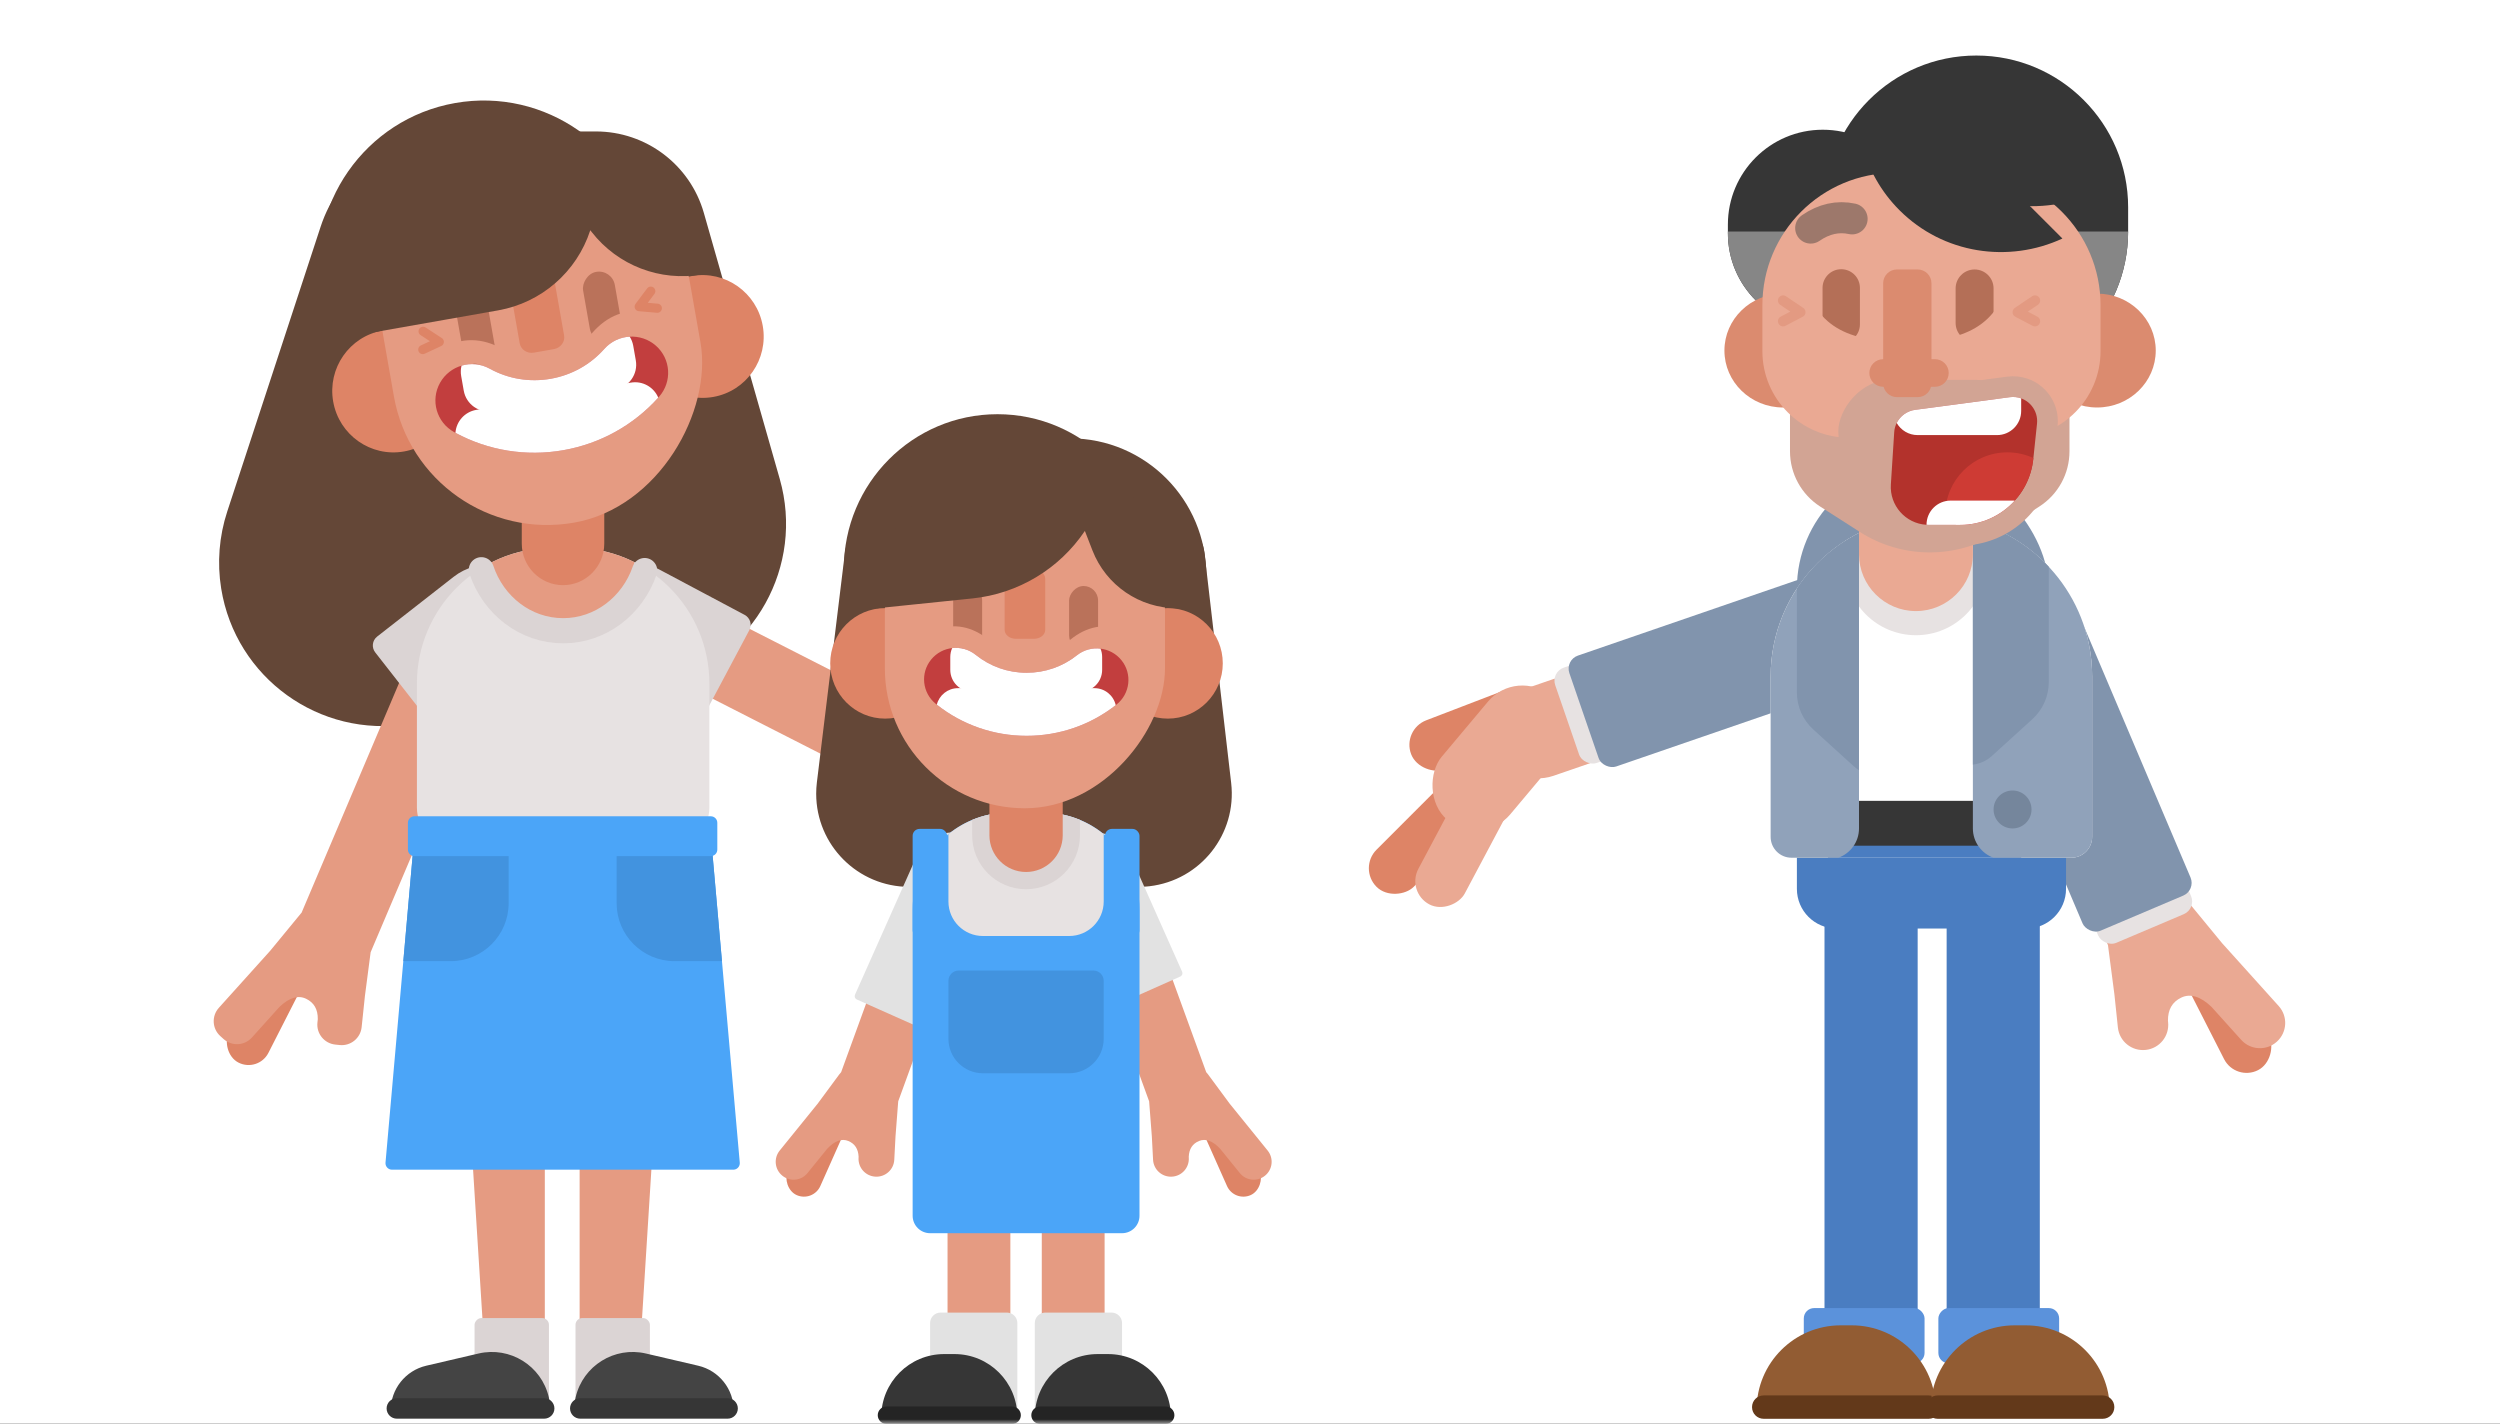 <svg xmlns="http://www.w3.org/2000/svg" xmlns:xlink="http://www.w3.org/1999/xlink" width="288" height="164" viewBox="0 0 288 164">
  <rect x="0" y="0" width="288" height="164" fill="#333333" stroke="none"/>
  <defs>
    <rect id="exp_julias_daughter-a" width="288" height="164"/>
  </defs>
  <g fill="none" fill-rule="evenodd">
    <mask id="exp_julias_daughter-b" fill="#fff">
      <use xlink:href="#exp_julias_daughter-a"/>
    </mask>
    <use fill="#FFF" xlink:href="#exp_julias_daughter-a"/>
    <g mask="url(#exp_julias_daughter-b)">
      <g transform="translate(22.5 6)">
        <g transform="translate(.066)">
          <path fill="#644737" d="M26.923,0.186 L43.48,0.186 C49.258,0.186 54.335,4.018 55.92,9.574 L64.663,40.218 C67.519,50.226 61.72,60.654 51.712,63.51 C50.999,63.713 50.274,63.874 49.542,63.992 L21.922,68.447 C11.647,70.105 1.974,63.119 0.317,52.844 C-0.162,49.873 0.077,46.831 1.014,43.972 L11.771,11.164 C13.918,4.615 20.03,0.186 26.923,0.186 Z" transform="translate(2.598 8.957)"/>
          <g transform="scale(-1 1) rotate(10 -245.464 -521.856)">
            <g transform="rotate(38 10.775 53.81)">
              <rect width="5.121" height="13.562" x="3.505" y="38.471" fill="#DE8466" rx="2.56" transform="rotate(19 6.065 45.252)"/>
              <path fill="#E59B82" d="M7.639,44.651 L4.982,48.591 C4.269,49.648 2.835,49.927 1.778,49.214 L1.359,48.932 C0.303,48.219 0.024,46.785 0.737,45.728 L5.679,38.401 L8.55,33.704 C8.582,33.652 8.615,33.601 8.649,33.552 L17.617,0.084 L26.41,2.441 L17.162,36.954 L17.211,42.033 L17.337,45.651 C17.382,46.925 16.385,47.994 15.112,48.038 L14.607,48.056 C13.333,48.1 12.264,47.104 12.22,45.83 L12.206,45.435 C12.064,44.316 11.51,43.603 10.544,43.297 C9.571,42.988 8.603,43.439 7.639,44.651 Z"/>
            </g>
            <path fill="#DBD4D4" d="M38.154,17.853 L49.344,17.853 C52.932,17.853 55.841,20.761 55.841,24.35 L55.841,24.35 C55.841,27.938 52.932,30.847 49.344,30.847 L38.154,30.847 C37.436,30.847 36.854,30.265 36.854,29.547 L36.854,19.152 C36.854,18.434 37.436,17.853 38.154,17.853 Z" transform="rotate(-38 46.348 24.35)"/>
          </g>
          <g transform="translate(0 56.443)">
            <g transform="rotate(8 -55.002 63.337)">
              <rect width="5.121" height="13.562" x="3.505" y="38.471" fill="#DE8466" rx="2.56" transform="rotate(19 6.065 45.252)"/>
              <path fill="#E59B82" d="M7.639,44.651 L4.982,48.591 C4.269,49.648 2.835,49.927 1.778,49.214 L1.359,48.932 C0.303,48.219 0.024,46.785 0.737,45.728 L5.679,38.401 L8.55,33.704 C8.582,33.652 8.615,33.601 8.649,33.552 L17.617,0.084 L26.41,2.441 L17.162,36.954 L17.211,42.033 L17.337,45.651 C17.382,46.925 16.385,47.994 15.112,48.038 L14.607,48.056 C13.333,48.1 12.264,47.104 12.22,45.83 L12.206,45.435 C12.064,44.316 11.51,43.603 10.544,43.297 C9.571,42.988 8.603,43.439 7.639,44.651 Z"/>
            </g>
            <path fill="#DBD4D4" d="M23.146,4.467 L34.336,4.467 C37.924,4.467 40.833,7.376 40.833,10.964 L40.833,10.964 C40.833,14.553 37.924,17.462 34.336,17.462 L23.146,17.462 C22.428,17.462 21.847,16.88 21.847,16.162 L21.847,5.767 C21.847,5.049 22.428,4.467 23.146,4.467 Z" transform="rotate(-38 31.34 10.964)"/>
          </g>
          <g transform="translate(25.462 56.744)">
            <path fill="#E7E2E2" d="M15.647,0.364 L18.046,0.364 C26.688,0.364 33.693,7.37 33.693,16.011 L33.693,30.283 C33.693,32.685 31.746,34.632 29.344,34.632 L4.349,34.632 C1.947,34.632 2.07049076e-15,32.685 1.77635684e-15,30.283 L1.77635684e-15,16.011 C7.1809723e-16,7.37 7.005,0.364 15.647,0.364 Z"/>
            <path fill="#E59B82" d="M25.057,2.019 C24.747,6.364 21.119,9.816 16.703,9.816 C12.334,9.816 8.737,6.439 8.36,2.161 C10.536,1.014 13.015,0.364 15.647,0.364 L18.046,0.364 C20.567,0.364 22.948,0.96 25.057,2.019 Z"/>
          </g>
          <path stroke="#DBD4D4" stroke-linecap="round" stroke-width="2.899" d="M32.888,59.633 C34.253,63.726 37.956,66.661 42.31,66.661 C46.63,66.661 50.309,63.772 51.7,59.729"/>
          <g transform="translate(21.007 87.943)">
            <g transform="translate(.942 37.624)">
              <polygon fill="#E59B82" points="21.651 .882 30.035 1.321 28.808 24.742 21.897 24.379" transform="scale(-1 1) rotate(-3 0 999.726)"/>
              <polygon fill="#E59B82" points="10.472 .882 18.856 1.321 17.628 24.742 10.718 24.379" transform="rotate(-3 14.664 12.812)"/>
              <rect width="8.571" height="11.228" x="21.783" y="20.275" fill="#DBD4D4" rx=".78"/>
              <path fill="#444" d="M25.716,25.764 L31.741,24.358 C35.366,23.512 38.99,25.764 39.836,29.389 C39.954,29.891 40.013,30.405 40.013,30.921 L21.624,30.921 L21.624,30.921 C21.624,28.46 23.319,26.324 25.716,25.764 Z" transform="matrix(-1 0 0 1 61.637 0)"/>
              <path fill="#363636" d="M22.333,29.505 L39.305,29.505 C39.956,29.505 40.484,30.033 40.484,30.685 L40.484,30.685 C40.484,31.336 39.956,31.865 39.305,31.865 L22.333,31.865 C21.681,31.865 21.153,31.336 21.153,30.685 L21.153,30.685 C21.153,30.033 21.681,29.505 22.333,29.505 Z" transform="matrix(-1 0 0 1 61.637 0)"/>
              <rect width="8.571" height="11.228" x="10.152" y="20.275" fill="#DBD4D4" rx=".78" transform="matrix(-1 0 0 1 28.876 0)"/>
              <path fill="#444" d="M4.585,25.764 L10.611,24.358 C14.236,23.512 17.86,25.764 18.706,29.389 C18.823,29.891 18.882,30.405 18.882,30.921 L0.494,30.921 L0.494,30.921 C0.494,28.46 2.189,26.324 4.585,25.764 Z"/>
              <path fill="#363636" d="M1.202,29.505 L18.174,29.505 C18.826,29.505 19.354,30.033 19.354,30.685 L19.354,30.685 C19.354,31.336 18.826,31.865 18.174,31.865 L1.202,31.865 C0.551,31.865 0.022,31.336 0.022,30.685 L0.022,30.685 C0.022,30.033 0.551,29.505 1.202,29.505 Z"/>
            </g>
            <g transform="translate(.447 .926)">
              <path fill="#4BA5F8" d="M3.832,0.131 L37.76,0.131 L41.201,39.064 C41.238,39.477 40.933,39.841 40.52,39.877 C40.498,39.879 40.476,39.88 40.454,39.88 L1.139,39.88 C0.724,39.88 0.388,39.544 0.388,39.13 C0.388,39.108 0.389,39.086 0.391,39.064 L3.832,0.131 Z"/>
              <path fill="#4293DF" d="M37.97 2.504L39.15 15.857 33.693 15.857C30.006 15.857 27.016 12.868 27.016 9.18L27.016 2.504 37.97 2.504zM2.442 15.857L3.622 2.504 14.576 2.504 14.576 9.18C14.576 12.868 11.587 15.857 7.899 15.857L2.442 15.857z"/>
            </g>
            <path fill="#4BA5F8" d="M4.168,0.092 L38.311,0.092 C38.725,0.092 39.061,0.428 39.061,0.842 L39.061,3.931 C39.061,4.346 38.725,4.682 38.311,4.682 L4.168,4.682 C3.754,4.682 3.418,4.346 3.418,3.931 L3.418,0.842 C3.418,0.428 3.754,0.092 4.168,0.092 Z"/>
          </g>
          <path fill="#DE8466" d="M42.294,61.411 C39.68,61.411 37.542,59.262 37.542,56.635 L37.542,48.17 C37.542,45.543 39.68,43.394 42.294,43.394 C44.907,43.394 47.046,45.543 47.046,48.17 L47.046,56.635 C47.046,59.262 44.907,61.411 42.294,61.411"/>
          <g transform="rotate(-10 57.16 -51.296)">
            <path fill="#644737" d="M39.434,19.449 C39.434,30.046 30.887,38.637 20.344,38.637 C9.801,38.637 1.255,30.046 1.255,19.449 C1.255,8.852 9.801,0.261 20.344,0.261 C30.887,0.261 39.434,8.852 39.434,19.449"/>
            <path fill="#DE8466" d="M7.583 38.769C11.47 38.769 14.621 35.602 14.621 31.696 14.621 27.789 11.47 24.622 7.583 24.622 3.697 24.622.546 27.789.546 31.696.546 35.602 3.697 38.769 7.583 38.769zM43.758 38.769C47.644 38.769 50.795 35.602 50.795 31.696 50.795 27.789 47.644 24.622 43.758 24.622 39.871 24.622 36.721 27.789 36.721 31.696 36.721 35.602 39.871 38.769 43.758 38.769z"/>
            <g transform="matrix(-1 0 0 1 43.418 7.136)">
              <rect width="35.859" height="43.107" x=".019" y=".002" fill="#E59B82" rx="17.929"/>
              <rect width="3.71" height="8.173" x="8.586" y="15.1" fill="#BA725A" rx="1.855"/>
              <rect width="3.71" height="8.173" x="23.425" y="15.1" fill="#BA725A" rx="1.855"/>
              <path stroke="#E59B82" stroke-width="2.67" d="M12.226,21.662 C10.352,21.353 8.572,22.093 6.886,23.882" transform="matrix(-1 0 0 1 19.112 0)"/>
              <path stroke="#E59B82" stroke-width="2.67" d="M27.867,21.662 C25.993,21.353 24.213,22.093 22.526,23.882"/>
              <path fill="#DE8466" d="M19.115,23.02 L16.782,23.02 C15.995,23.02 15.351,22.417 15.351,21.678 L15.351,13.923 C15.351,13.185 15.995,12.581 16.782,12.581 L19.115,12.581 C19.902,12.581 20.546,13.185 20.546,13.923 L20.546,21.678 C20.546,22.417 19.902,23.02 19.115,23.02"/>
              <g fill-rule="nonzero" transform="translate(4.23 23.02)">
                <path fill="#C23E3E" d="M1.582,7.513 C4.941,10.176 9.111,11.654 13.498,11.654 C17.935,11.654 22.151,10.141 25.529,7.42 C27.332,5.967 27.609,3.337 26.145,1.546 C24.682,-0.246 22.034,-0.52 20.23,0.933 C18.338,2.458 15.988,3.3 13.498,3.3 C11.035,3.3 8.711,2.477 6.83,0.985 C5.015,-0.454 2.368,-0.16 0.919,1.643 C-0.53,3.445 -0.233,6.073 1.582,7.513 Z"/>
                <path fill="#FFF" d="M3.703,0.102 C4.783,-0.027 5.912,0.258 6.83,0.985 C8.711,2.477 11.035,3.3 13.498,3.3 C15.988,3.3 18.338,2.458 20.23,0.933 C21.145,0.196 22.277,-0.096 23.361,0.028 C23.522,0.388 23.611,0.786 23.611,1.206 L23.611,2.913 C23.611,4.512 22.315,5.807 20.717,5.807 L6.379,5.807 C4.781,5.807 3.485,4.512 3.485,2.913 L3.485,1.206 C3.485,0.815 3.563,0.442 3.703,0.102 Z"/>
                <path fill="#FFF" d="M25.396,7.526 C22.041,10.181 17.878,11.654 13.498,11.654 C9.155,11.654 5.025,10.206 1.684,7.593 C1.975,6.303 3.128,5.339 4.507,5.339 L22.589,5.339 C23.944,5.339 25.081,6.269 25.396,7.526 Z"/>
              </g>
              <polyline stroke="#DE8466" stroke-linecap="round" stroke-linejoin="round" stroke-width="1.054" points="29.595 18.543 31.484 19.728 29.595 20.649" transform="scale(-1 1) rotate(11 0 -297.57)"/>
              <polyline stroke="#DE8466" stroke-linecap="round" stroke-linejoin="round" stroke-width="1.054" points="4.413 18.543 6.301 19.728 4.413 20.649" transform="rotate(11 5.357 19.596)"/>
            </g>
            <path fill="#644737" d="M23.951,5.798 L27.535,5.798 C37.142,5.798 44.93,13.587 44.93,23.194 L44.93,24.643 L30.396,24.643 C25.347,24.643 20.711,21.855 18.344,17.395 L18.22,17.628 C15.93,21.945 11.443,24.643 6.556,24.643 L6.556,23.194 C6.556,13.587 14.344,5.798 23.951,5.798 Z" transform="matrix(-1 0 0 1 51.486 0)"/>
          </g>
        </g>
        <g transform="translate(66.077 41.545)">
          <path fill="#644737" d="M12.71,12.571 L46.222,12.571 C48.24,12.571 49.938,14.083 50.171,16.088 L53.254,42.653 C53.937,48.541 49.718,53.868 43.83,54.551 C43.419,54.599 43.006,54.622 42.593,54.622 L16.18,54.622 C10.253,54.622 5.448,49.817 5.448,43.89 C5.448,43.455 5.474,43.021 5.527,42.59 L8.764,16.064 C9.007,14.07 10.7,12.571 12.71,12.571 Z"/>
          <path fill="#644737" d="M26.334,35.751 C16.559,35.751 8.636,27.786 8.636,17.961 C8.636,8.136 16.559,0.171 26.334,0.171 C36.109,0.171 44.033,8.136 44.033,17.961 C44.033,27.786 36.109,35.751 26.334,35.751 Z"/>
          <path fill="#644737" d="M50.393,18.745 C50.393,27.467 43.359,34.538 34.682,34.538 C26.005,34.538 18.971,27.467 18.971,18.745 C18.971,10.024 26.005,2.953 34.682,2.953 C43.359,2.953 50.393,10.024 50.393,18.745"/>
          <path fill="#E59B82" d="M21.385,74.233 L27.013,74.233 C27.457,74.233 27.817,74.593 27.817,75.038 L27.817,107.639 C27.817,108.084 27.457,108.444 27.013,108.444 L21.385,108.444 C20.941,108.444 20.58,108.084 20.58,107.639 L20.58,75.038 C20.58,74.593 20.941,74.233 21.385,74.233 Z"/>
          <g transform="rotate(5 -516.814 68.888)">
            <rect width="4.123" height="10.906" x="2.79" y="34.119" fill="#DE8466" rx="2.061" transform="rotate(19 4.851 39.573)"/>
            <path fill="#E59B82" d="M6.116,39.094 L4.093,42.093 C3.458,43.035 2.18,43.283 1.239,42.648 L1.23,42.642 C0.289,42.007 0.04,40.729 0.675,39.788 L4.474,34.156 C4.494,34.127 4.513,34.099 4.534,34.072 L6.754,30.442 C6.811,30.349 6.873,30.26 6.94,30.176 L13.835,4.443 L20.914,6.34 L13.784,32.947 L13.825,36.995 L13.919,39.693 C13.959,40.828 13.071,41.78 11.936,41.82 L11.926,41.82 C10.791,41.86 9.839,40.972 9.799,39.837 L9.794,39.703 C9.676,38.813 9.231,38.245 8.458,38 C7.673,37.751 6.893,38.116 6.116,39.094 Z"/>
            <path fill="#E2E2E2" d="M15.609,1.152 L15.609,1.152 C18.139,1.152 20.19,3.203 20.19,5.732 L20.19,23.225 C20.19,23.456 20.003,23.644 19.771,23.644 L11.447,23.644 C11.216,23.644 11.029,23.456 11.029,23.225 L11.029,5.732 C11.029,3.203 13.08,1.152 15.609,1.152 Z" transform="rotate(19 15.61 12.398)"/>
          </g>
          <g transform="scale(-1 1) rotate(5 -546.164 -603.339)">
            <rect width="4.123" height="10.906" x="2.79" y="34.119" fill="#DE8466" rx="2.061" transform="rotate(19 4.851 39.573)"/>
            <path fill="#E59B82" d="M6.116,39.094 L4.093,42.093 C3.458,43.035 2.18,43.283 1.239,42.648 L1.23,42.642 C0.289,42.007 0.04,40.729 0.675,39.788 L4.474,34.156 C4.494,34.127 4.513,34.099 4.534,34.072 L6.754,30.442 C6.811,30.349 6.873,30.26 6.94,30.176 L13.835,4.443 L20.914,6.34 L13.784,32.947 L13.825,36.995 L13.919,39.693 C13.959,40.828 13.071,41.78 11.936,41.82 L11.926,41.82 C10.791,41.86 9.839,40.972 9.799,39.837 L9.794,39.703 C9.676,38.813 9.231,38.245 8.458,38 C7.673,37.751 6.893,38.116 6.116,39.094 Z"/>
            <path fill="#E2E2E2" d="M16.08,1.231 L16.08,1.231 C18.61,1.231 20.661,3.281 20.661,5.811 L20.661,20.409 C20.661,20.64 20.473,20.827 20.242,20.827 L11.918,20.827 C11.687,20.827 11.5,20.64 11.5,20.409 L11.5,5.811 C11.5,3.281 13.55,1.231 16.08,1.231 Z" transform="rotate(19 16.08 11.029)"/>
          </g>
          <path fill="#E59B82" d="M32.241,74.233 L37.868,74.233 C38.313,74.233 38.673,74.593 38.673,75.038 L38.673,107.639 C38.673,108.084 38.313,108.444 37.868,108.444 L32.241,108.444 C31.796,108.444 31.436,108.084 31.436,107.639 L31.436,75.038 C31.436,74.593 31.796,74.233 32.241,74.233 Z"/>
          <path fill="#E2E2E2" d="M31.839,103.664 L39.476,103.664 C40.143,103.664 40.683,104.204 40.683,104.871 L40.683,114.481 C40.683,115.148 40.143,115.688 39.476,115.688 L31.839,115.688 C31.172,115.688 30.632,115.148 30.632,114.481 L30.632,104.871 C30.632,104.204 31.172,103.664 31.839,103.664 Z"/>
          <path fill="#E2E2E2" d="M19.777,103.664 L27.414,103.664 C28.081,103.664 28.622,104.204 28.622,104.871 L28.622,114.481 C28.622,115.148 28.081,115.688 27.414,115.688 L19.777,115.688 C19.111,115.688 18.57,115.148 18.57,114.481 L18.57,104.871 C18.57,104.204 19.111,103.664 19.777,103.664 Z"/>
          <g transform="translate(16.297 45.712)">
            <path fill="#4BA5F8" d="M11.392,0.347 L15.266,0.347 C21.413,0.347 26.396,5.33 26.396,11.477 L26.396,46.796 C26.396,47.908 25.495,48.808 24.384,48.808 L2.274,48.808 C1.163,48.808 0.262,47.908 0.262,46.796 L0.262,11.477 C0.262,5.33 5.245,0.347 11.392,0.347 Z"/>
            <path fill="#E7E2E2" d="M22.273,2.829 L22.273,10.595 C22.273,12.79 20.493,14.57 18.298,14.57 L8.36,14.57 C6.165,14.57 4.385,12.79 4.385,10.595 L4.385,2.829 C6.299,1.277 8.737,0.347 11.392,0.347 L15.266,0.347 C17.921,0.347 20.36,1.277 22.273,2.829 Z"/>
            <path fill="#4293DF" d="M5.578,18.546 L21.08,18.546 C21.739,18.546 22.273,19.08 22.273,19.738 L22.273,26.408 C22.273,28.604 20.493,30.383 18.298,30.383 L8.36,30.383 C6.165,30.383 4.385,28.604 4.385,26.408 L4.385,19.738 C4.385,19.08 4.919,18.546 5.578,18.546 Z"/>
            <path fill="#DBD4D4" d="M19.538,1.197 L19.538,2.973 C19.538,6.402 16.758,9.182 13.329,9.182 C9.9,9.182 7.12,6.402 7.12,2.973 L7.12,1.197 C8.436,0.649 9.879,0.347 11.392,0.347 L15.266,0.347 C16.78,0.347 18.223,0.649 19.538,1.197 Z"/>
          </g>
          <rect width="3.975" height="12.477" x="38.718" y="47.943" fill="#4BA5F8" rx=".795"/>
          <rect width="3.975" height="12.477" x="16.56" y="47.943" fill="#4BA5F8" rx=".795"/>
          <path fill="#DE8466" d="M29.627,40.43 L29.627,40.43 C31.958,40.43 33.848,42.32 33.848,44.651 L33.848,48.685 C33.848,51.017 31.958,52.907 29.627,52.907 L29.627,52.907 C27.295,52.907 25.405,51.017 25.405,48.685 L25.405,44.651 C25.405,42.32 27.295,40.43 29.627,40.43 Z"/>
          <g transform="translate(6.572 5.515)">
            <path fill="#DE8466" d="M6.825 29.725C10.323 29.725 13.159 26.875 13.159 23.359 13.159 19.843 10.323 16.993 6.825 16.993 3.327 16.993.492 19.843.492 23.359.492 26.875 3.327 29.725 6.825 29.725zM39.382 29.725C42.88 29.725 45.716 26.875 45.716 23.359 45.716 19.843 42.88 16.993 39.382 16.993 35.884 16.993 33.049 19.843 33.049 23.359 33.049 26.875 35.884 29.725 39.382 29.725z"/>
            <g transform="matrix(-1 0 0 1 39.076 1.255)">
              <rect width="32.273" height="38.796" x=".017" y=".002" fill="#E59B82" rx="16.136"/>
              <rect width="3.339" height="7.356" x="7.727" y="13.193" fill="#BA725A" rx="1.669"/>
              <rect width="3.339" height="7.356" x="21.082" y="13.193" fill="#BA725A" rx="1.669"/>
              <path stroke="#E59B82" stroke-width="2.403" d="M11.004,19.098 C9.317,18.82 7.715,19.486 6.197,21.097" transform="matrix(-1 0 0 1 17.2 0)"/>
              <path stroke="#E59B82" stroke-width="2.403" d="M25.08,19.098 C23.394,18.82 21.791,19.486 20.274,21.097"/>
              <path fill="#DE8466" d="M17.203,19.273 L15.104,19.273 C14.396,19.273 13.816,18.813 13.816,18.251 L13.816,12.345 C13.816,11.783 14.396,11.323 15.104,11.323 L17.203,11.323 C17.912,11.323 18.491,11.783 18.491,12.345 L18.491,18.251 C18.491,18.813 17.912,19.273 17.203,19.273"/>
              <g fill-rule="nonzero" transform="translate(4.229 20.32)">
                <path fill="#C23E3E" d="M1.375,6.53 C4.294,8.846 7.92,10.13 11.733,10.13 C15.59,10.13 19.255,8.815 22.19,6.45 C23.758,5.187 23.998,2.901 22.727,1.344 C21.455,-0.214 19.153,-0.452 17.585,0.811 C15.94,2.136 13.898,2.869 11.733,2.869 C9.592,2.869 7.572,2.153 5.936,0.856 C4.359,-0.395 2.059,-0.139 0.799,1.428 C-0.461,2.995 -0.203,5.279 1.375,6.53 Z"/>
                <path fill="#FFF" d="M3.219,0.089 C4.158,-0.023 5.139,0.224 5.936,0.856 C7.572,2.153 9.592,2.869 11.733,2.869 C13.898,2.869 15.94,2.136 17.585,0.811 C18.38,0.171 19.364,-0.084 20.306,0.024 C20.446,0.337 20.523,0.684 20.523,1.048 L20.523,2.532 C20.523,3.922 19.397,5.048 18.008,5.048 L5.545,5.048 C4.156,5.048 3.029,3.922 3.029,2.532 L3.029,1.048 C3.029,0.708 3.097,0.384 3.219,0.089 Z"/>
                <path fill="#FFF" d="M22.075,6.542 C19.159,8.849 15.54,10.13 11.733,10.13 C7.958,10.13 4.368,8.872 1.464,6.6 C1.717,5.478 2.719,4.641 3.918,4.641 L19.635,4.641 C20.813,4.641 21.801,5.45 22.075,6.542 Z"/>
              </g>
            </g>
            <path fill="#644737" d="M21.556,0.051 L24.782,0.051 C33.428,0.051 40.437,7.06 40.437,15.707 L40.437,17.011 L29.46,15.879 C24.203,15.337 19.459,12.488 16.51,8.103 L15.637,10.349 C14.076,14.366 10.209,17.011 5.9,17.011 L5.9,15.707 C5.9,7.06 12.91,0.051 21.556,0.051 Z" transform="matrix(-1 0 0 1 46.338 0)"/>
          </g>
          <g transform="translate(12.54 108.444)">
            <path fill="#363636" d="M7.647,0 L8.838,0 C12.839,-7.3499014e-16 16.082,3.244 16.082,7.245 L0.402,7.245 L0.402,7.245 C0.402,3.244 3.646,7.3499014e-16 7.647,0 Z"/>
            <path fill="#242424" d="M1.006,6.037 L15.478,6.037 C16.034,6.037 16.484,6.488 16.484,7.043 L16.484,7.043 C16.484,7.599 16.034,8.05 15.478,8.05 L1.006,8.05 C0.45,8.05 -1.13618783e-13,7.599 -1.13686838e-13,7.043 L-1.13686838e-13,7.043 C-1.13754892e-13,6.488 0.45,6.037 1.006,6.037 Z"/>
          </g>
          <g transform="translate(30.23 108.444)">
            <path fill="#363636" d="M7.647,0 L8.838,0 C12.839,-7.3499014e-16 16.082,3.244 16.082,7.245 L0.402,7.245 L0.402,7.245 C0.402,3.244 3.646,7.3499014e-16 7.647,0 Z"/>
            <path fill="#242424" d="M1.006,6.037 L15.478,6.037 C16.034,6.037 16.484,6.488 16.484,7.043 L16.484,7.043 C16.484,7.599 16.034,8.05 15.478,8.05 L1.006,8.05 C0.45,8.05 -1.13618783e-13,7.599 -1.13686838e-13,7.043 L-1.13686838e-13,7.043 C-1.13754892e-13,6.488 0.45,6.037 1.006,6.037 Z"/>
          </g>
        </g>
        <g transform="translate(125.672 .398)">
          <path fill="#4A7DC1" d="M62.972,98.58 L71.781,98.58 C72.312,98.58 72.743,99.011 72.743,99.542 L72.743,147.306 C72.743,147.837 72.312,148.268 71.781,148.268 L62.972,148.268 C62.441,148.268 62.01,147.837 62.01,147.306 L62.01,99.542 C62.01,99.011 62.441,98.58 62.972,98.58 Z"/>
          <rect width="13.912" height="6.36" x="59.625" y="144.292" fill="#5B92DB" rx="1.192"/>
          <g transform="translate(53.663 146.28)">
            <path fill="#925C33" d="M10.219,0 L11.476,-1.77635684e-15 C16.828,-2.75946256e-15 21.166,4.338 21.166,9.69 L0.529,9.69 L0.529,9.69 C0.529,4.338 4.868,9.83105725e-16 10.219,0 Z"/>
            <path fill="#63391A" d="M1.337,8.075 L20.359,8.075 C21.097,8.075 21.695,8.674 21.695,9.412 L21.695,9.43 C21.695,10.169 21.097,10.767 20.359,10.767 L1.337,10.767 C0.598,10.767 -1.13818486e-13,10.169 -1.13908882e-13,9.43 L-1.13686838e-13,9.412 C-1.13777234e-13,8.674 0.598,8.075 1.337,8.075 Z"/>
          </g>
          <path fill="#4A7DC1" d="M77.043,98.679 L85.852,98.679 C86.383,98.679 86.814,99.11 86.814,99.641 L86.814,147.233 C86.814,147.764 86.383,148.195 85.852,148.195 L77.043,148.195 C76.512,148.195 76.081,147.764 76.081,147.233 L76.081,99.641 C76.081,99.11 76.512,98.679 77.043,98.679 Z" transform="matrix(-1 0 0 1 162.895 0)"/>
          <rect width="13.912" height="6.36" x="75.127" y="144.292" fill="#5B92DB" rx="1.192" transform="matrix(-1 0 0 1 164.167 0)"/>
          <g transform="matrix(-1 0 0 1 95.4 146.28)">
            <path fill="#925C33" d="M10.219,0 L11.476,-1.77635684e-15 C16.828,-2.75946256e-15 21.166,4.338 21.166,9.69 L0.529,9.69 L0.529,9.69 C0.529,4.338 4.868,9.83105725e-16 10.219,0 Z"/>
            <path fill="#63391A" d="M1.337,8.075 L20.359,8.075 C21.097,8.075 21.695,8.674 21.695,9.412 L21.695,9.43 C21.695,10.169 21.097,10.767 20.359,10.767 L1.337,10.767 C0.598,10.767 -1.31647929e-16,10.169 -2.22044605e-16,9.43 L0,9.412 C-9.03966754e-17,8.674 0.598,8.075 1.337,8.075 Z"/>
          </g>
          <g transform="translate(77.91 59.227)">
            <g transform="scale(-1 1) rotate(8 -20.228 -214.316)">
              <rect width="5.818" height="15.407" x="3.54" y="41.944" fill="#DE8466" rx="2.909" transform="rotate(19 6.449 49.647)"/>
              <path fill="#EAA993" d="M8.237,48.966 L5.377,53.206 C4.48,54.536 2.674,54.887 1.344,53.99 L1.337,53.986 C0.007,53.088 -0.344,51.283 0.553,49.953 L5.92,41.997 C5.942,41.964 5.964,41.932 5.987,41.901 L9.135,36.751 C9.214,36.624 9.298,36.501 9.389,36.385 L19.132,0.023 L29.123,2.7 L19.057,40.266 L19.113,45.993 L19.246,49.818 C19.302,51.421 18.048,52.766 16.445,52.822 L16.436,52.823 C14.833,52.879 13.488,51.624 13.432,50.021 L13.426,49.852 C13.264,48.583 12.635,47.774 11.538,47.426 C10.432,47.075 9.332,47.588 8.237,48.966 Z"/>
            </g>
            <rect width="11.621" height="8.203" x="14.187" y="33.461" fill="#E7E2E2" rx="1.59" transform="rotate(-23 19.997 37.562)"/>
            <rect width="13.515" height="34.583" x="7.155" y="6.36" fill="#8194AD" rx="1.59" transform="rotate(-23 13.912 23.651)"/>
          </g>
          <g transform="scale(-1 1) rotate(30 -114.832 -90.49)">
            <rect width="10.542" height="41.452" x="23.235" y="-5.237" fill="#EAA993" rx="5.271" transform="scale(1 -1) rotate(-79 9.717 0)"/>
            <g transform="rotate(-78 15.845 12.83)">
              <rect width="11.621" height="8.203" x="13.392" y="28.691" fill="#E7E2E2" rx="1.59" transform="rotate(-23 19.202 32.792)"/>
              <rect width="13.515" height="34.583" x="6.36" y="1.59" fill="#8194AD" rx="1.59" transform="rotate(-23 13.118 18.881)"/>
            </g>
            <rect width="6.052" height="16.024" x="57.966" y="8.512" fill="#DE8466" rx="3.026" transform="rotate(-75 60.992 16.524)"/>
            <rect width="6.052" height="16.024" x="46.7" y=".603" fill="#DE8466" rx="3.026" transform="rotate(-99 49.727 8.615)"/>
            <rect width="10.314" height="18.616" x="43.911" y="3.491" fill="#EAA993" rx="5.157" transform="scale(1 -1) rotate(70 67.347 0)"/>
            <rect width="6.052" height="16.024" x="54.662" y="11.123" fill="#EAA993" rx="3.026" transform="rotate(-58 57.688 19.135)"/>
          </g>
          <rect width="29.017" height="30.608" x="58.83" y="46.905" fill="#8194AD" rx="14.509"/>
          <path fill="#4A7DC1" d="M63.399,84.668 L85.266,84.668 C87.789,84.668 89.835,86.713 89.835,89.237 L89.835,95.998 C89.835,98.522 87.789,100.567 85.266,100.567 L63.399,100.567 C60.876,100.567 58.83,98.522 58.83,95.998 L58.83,89.237 C58.83,86.713 60.876,84.668 63.399,84.668 Z"/>
          <g transform="translate(55.65 52.867)">
            <path fill="#FFF" d="M18.675,0.162 L18.675,0.162 C28.904,0.162 37.196,8.454 37.196,18.683 L37.196,37.14 C37.196,38.468 36.119,39.545 34.791,39.545 L2.559,39.545 C1.231,39.545 0.154,38.468 0.154,37.14 L0.154,18.683 C0.154,8.454 8.446,0.162 18.675,0.162 Z"/>
            <path fill="#4A7DC1" d="M29.017,39.545 L6.758,39.545 L6.758,37.763 L29.017,37.763 L29.017,39.545 Z"/>
            <path fill="#E7E2E2" d="M25.043,1.285 L25.043,5.764 C25.043,10.264 21.394,13.912 16.894,13.912 C12.393,13.912 8.745,10.264 8.745,5.764 L8.745,3.046 C11.615,1.22 15.021,0.162 18.675,0.162 C20.912,0.162 23.057,0.558 25.043,1.285 Z"/>
            <path fill="#363636" d="M3.18,32.992 L34.583,32.992 L34.583,38.16 L3.18,38.16 L3.18,32.992 Z"/>
            <g transform="translate(.013 1.615)">
              <path fill="#90A2BA" d="M7.942,37.93 L2.547,37.93 C1.218,37.93 0.142,36.853 0.142,35.525 L0.142,17.068 C0.142,9.839 4.283,3.577 10.322,0.526 L10.322,34.557 C10.322,36.114 9.329,37.438 7.942,37.93 Z"/>
              <path fill="#8194AD" d="M3.167,6.918 C4.945,4.21 7.414,1.996 10.322,0.526 L10.322,27.849 C10.111,27.72 9.912,27.571 9.726,27.402 L5.054,23.155 C3.853,22.063 3.167,20.514 3.167,18.89 L3.167,6.918 Z"/>
            </g>
            <g transform="translate(23.453 .025)">
              <path fill="#90A2BA" d="M0,0.759 C7.913,2.865 13.744,10.081 13.744,18.658 L13.744,37.115 C13.744,38.443 12.667,39.52 11.339,39.52 L2.381,39.52 C0.994,39.028 1.90571926e-16,37.704 0,36.148 L0,0.759 Z"/>
              <path fill="#8194AD" d="M8.745,6.002 L8.745,19.288 C8.745,20.912 8.06,22.46 6.858,23.553 L2.186,27.8 C1.555,28.374 0.787,28.703 1.6586732e-13,28.794 L0,0.759 C3.398,1.663 6.412,3.51 8.745,6.002 Z"/>
            </g>
          </g>
          <path fill="#EAA993" d="M72.544,44.917 L72.544,44.917 C76.166,44.917 79.103,47.854 79.103,51.476 L79.103,57.439 C79.103,61.061 76.166,63.998 72.544,63.998 L72.544,63.998 C68.921,63.998 65.985,61.061 65.985,57.439 L65.985,51.476 C65.985,47.854 68.921,44.917 72.544,44.917 Z"/>
          <circle cx="83.674" cy="86.854" r="2.186" fill="#75869C"/>
          <g transform="matrix(-1 0 0 1 100.17 0)">
            <g transform="translate(3.18)">
              <path fill="#363636" d="M17.49,0 L17.49,0 C27.149,-1.77441407e-15 34.98,7.831 34.98,17.49 L34.98,20.273 C34.98,29.932 27.149,37.763 17.49,37.763 L17.49,37.763 C7.831,37.763 1.18294271e-15,29.932 0,20.273 L0,17.49 C-1.18294271e-15,7.831 7.831,1.77441407e-15 17.49,0 Z"/>
              <path fill="#868686" d="M5.078,32.595 C1.939,29.434 -4.54158665e-13,25.079 -4.54747351e-13,20.273 L12.322,20.273 L12.322,32.595 L5.078,32.595 Z"/>
            </g>
            <ellipse cx="6.758" cy="33.986" fill="#DB8B6F" rx="6.758" ry="6.559"/>
            <path fill="#D2A494" d="M17.49,16.695 L34.583,16.695 C38.754,16.695 42.135,20.076 42.135,24.247 L42.135,45.597 C42.135,48.171 40.824,50.568 38.656,51.957 L34.086,54.883 C29.18,58.025 22.894,58.026 17.987,54.884 L13.417,51.957 C11.249,50.568 9.938,48.171 9.938,45.597 L9.938,24.247 C9.938,20.076 13.319,16.695 17.49,16.695 Z"/>
            <g transform="translate(27.427 8.348)">
              <path fill="#363636" d="M10.931,0.199 L10.931,0.199 C16.968,0.199 21.863,5.093 21.863,11.13 L21.863,12.124 C21.863,18.161 16.968,23.055 10.931,23.055 L10.931,23.055 C4.894,23.055 -2.23532997e-14,18.161 -2.30926389e-14,12.124 L-2.13162821e-14,11.13 C-2.20556213e-14,5.093 4.894,0.199 10.931,0.199 Z"/>
              <path fill="#868686" d="M21.863,11.925 L21.863,12.124 C21.863,18.161 16.968,23.055 10.931,23.055 C9.604,23.055 8.332,22.818 7.155,22.385 L7.155,11.925 L21.863,11.925 Z"/>
            </g>
            <path fill="#DB8B6F" d="M42.93,40.545 C46.662,40.545 49.688,37.609 49.688,33.986 C49.688,30.364 46.662,27.427 42.93,27.427 C39.198,27.427 36.172,30.364 36.172,33.986 C36.172,37.609 39.198,40.545 42.93,40.545 Z"/>
            <path fill="#EAA993" d="M21.614,13.515 L30.061,13.515 C38.486,13.515 45.315,20.344 45.315,28.769 L45.315,34.052 C45.315,39.559 40.851,44.023 35.344,44.023 L16.331,44.023 C10.824,44.023 6.36,39.559 6.36,34.052 L6.36,28.769 C6.36,20.344 13.189,13.515 21.614,13.515 Z"/>
            <path fill="#B46F57" d="M36.232,24.616 L36.232,24.616 C37.421,24.616 38.385,25.58 38.385,26.769 L38.385,30.97 C38.385,32.159 37.421,33.123 36.232,33.123 L36.232,33.123 C35.043,33.123 34.079,32.159 34.079,30.97 L34.079,26.769 C34.079,25.58 35.043,24.616 36.232,24.616 Z"/>
            <path fill="#EAA993" d="M35.223,28.223 C36.283,30.342 38.071,31.733 40.589,32.396 C43.107,33.059 42.026,33.655 37.347,34.185 L32.938,30.707 L35.223,28.223 Z" transform="matrix(-1 0 0 1 74.848 0)"/>
            <rect width="21.863" height="11.925" x="14.707" y="37.365" fill="#D2A494" rx="5.963"/>
            <g transform="translate(13.515 38.955)">
              <path fill="#B3322C" stroke="#D2A494" stroke-width="2.385" d="M3.457,-0.779 L14.363,0.678 C16.242,0.93 17.682,2.472 17.804,4.364 L18.19,10.382 C18.387,13.45 16.06,16.096 12.993,16.292 C12.876,16.3 12.76,16.304 12.644,16.304 L9.034,16.309 C4.083,16.315 -0.074,12.579 -0.593,7.655 L-1.023,3.577 C-1.253,1.394 0.33,-0.562 2.513,-0.793 C2.827,-0.826 3.144,-0.821 3.457,-0.779 Z"/>
              <path fill="#CE3B34" d="M10.632,15.114 L9.033,15.116 C4.692,15.122 1.048,11.847 0.593,7.53 L0.581,7.413 C1.492,6.992 2.507,6.758 3.578,6.758 C7.529,6.758 10.732,9.961 10.732,13.912 C10.732,14.322 10.698,14.723 10.632,15.114 Z"/>
              <path fill="#FFF" d="M16.326 3.374C15.845 4.208 14.945 4.77 13.912 4.77L4.77 4.77C3.233 4.77 1.988 3.524 1.988 1.988L1.988.542C2.193.468 2.411.417 2.638.393 2.858.37 3.08.373 3.299.403L14.205 1.86C15.142 1.986 15.923 2.57 16.326 3.374zM12.892 15.104C12.809 15.109 12.725 15.111 12.642 15.111L9.033 15.116C6.545 15.119 4.287 14.045 2.726 12.316L10.109 12.316C11.646 12.316 12.892 13.561 12.892 15.098L12.892 15.104z"/>
            </g>
            <path fill="#B46F57" d="M20.869,24.645 L20.869,24.645 C22.076,24.645 23.055,25.624 23.055,26.831 L23.055,30.806 C23.055,32.014 22.076,32.992 20.869,32.992 L20.869,32.992 C19.661,32.992 18.683,32.014 18.683,30.806 L18.683,26.831 C18.683,25.624 19.661,24.645 20.869,24.645 Z"/>
            <path fill="#DB8B6F" d="M27.427,24.645 L29.812,24.645 C30.691,24.645 31.402,25.357 31.402,26.235 L31.402,37.763 C31.402,38.641 30.691,39.352 29.812,39.352 L27.427,39.352 C26.549,39.352 25.837,38.641 25.837,37.763 L25.837,26.235 C25.837,25.357 26.549,24.645 27.427,24.645 Z"/>
            <path fill="#DB8B6F" d="M25.44,34.98 L31.402,34.98 C32.281,34.98 32.992,35.692 32.992,36.57 L32.992,36.57 C32.992,37.448 32.281,38.16 31.402,38.16 L25.44,38.16 C24.562,38.16 23.85,37.448 23.85,36.57 L23.85,36.57 C23.85,35.692 24.562,34.98 25.44,34.98 Z"/>
            <path fill="#EAA993" d="M17.831,28.223 C18.911,30.342 20.733,31.733 23.299,32.396 C25.864,33.059 24.763,33.92 19.995,34.98 L15.502,30.707 L17.831,28.223 Z"/>
            <path stroke="#363636" stroke-linecap="round" stroke-linejoin="round" stroke-width="3.578" d="M14.707,19.875 C16.247,18.815 17.837,18.462 19.477,18.815" opacity=".428"/>
            <path stroke="#363636" stroke-linecap="round" stroke-linejoin="round" stroke-width="3.578" d="M34.98,19.875 C36.519,18.815 38.109,18.462 39.75,18.815" opacity=".428" transform="matrix(-1 0 0 1 74.73 0)"/>
            <path fill="#363636" d="M33.811,10.335 C33.096,13.081 31.667,15.673 29.523,17.817 C24.473,22.868 16.941,23.948 10.752,21.081 L21.498,10.335 L33.811,10.335 Z"/>
            <path fill="#363636" d="M27.648,10.335 C27.092,11.153 26.453,11.929 25.73,12.652 C20.74,17.642 13.215,18.643 6.924,15.74 L12.329,10.335 L27.648,10.335 Z"/>
            <polyline stroke="#DB8B6F" stroke-linecap="round" stroke-linejoin="round" stroke-width="1.192" points="13.912 28.223 15.9 29.564 13.912 30.608" opacity=".471"/>
            <polyline stroke="#DB8B6F" stroke-linecap="round" stroke-linejoin="round" stroke-width="1.192" points="40.943 28.223 42.93 29.564 40.943 30.608" opacity=".471" transform="matrix(-1 0 0 1 83.873 0)"/>
          </g>
        </g>
      </g>
    </g>
  </g>
</svg>
